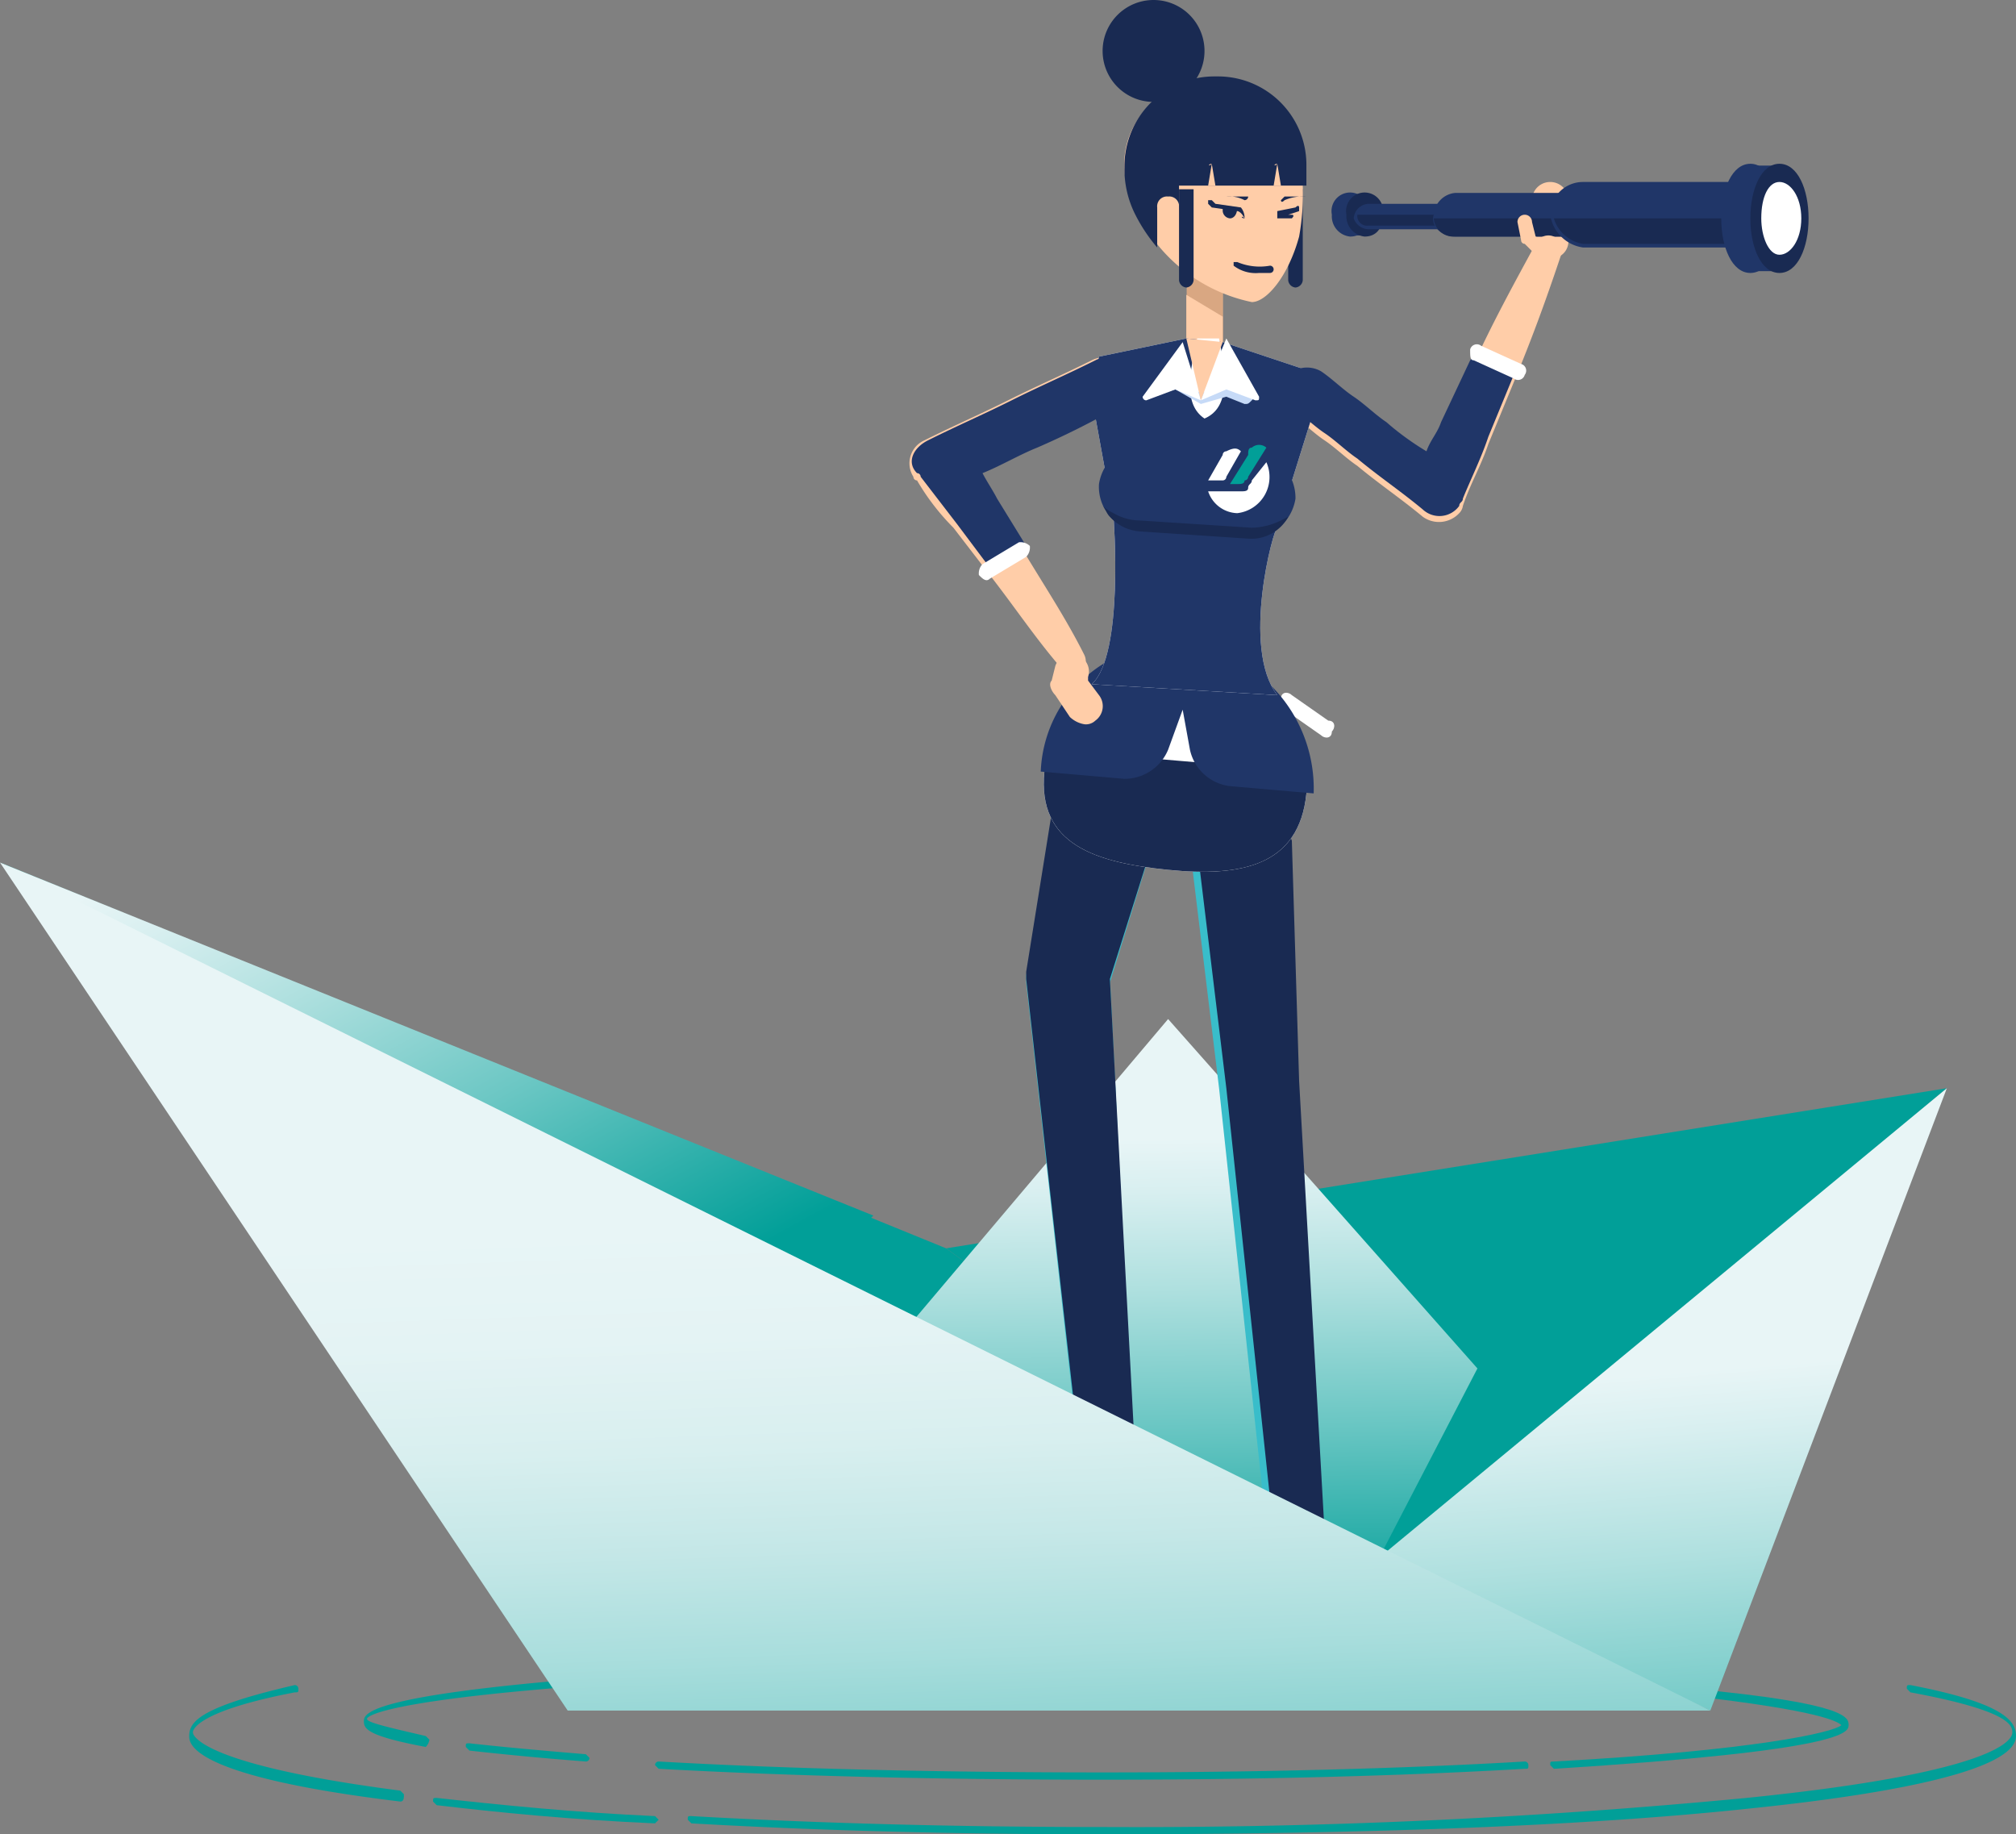 <svg id="Calque_1" data-name="Calque 1" xmlns="http://www.w3.org/2000/svg" xmlns:xlink="http://www.w3.org/1999/xlink" viewBox="0 0 55.4 50.4"><rect x="0" y="0" width="55.4" height="50.4" fill="#808080" stroke="none"/><defs><linearGradient id="Dégradé_sans_nom" x1="-26.95" y1="5.97" x2="-15.05" y2="13.79" gradientTransform="translate(7.42 49) rotate(180)" gradientUnits="userSpaceOnUse"><stop offset="0" stop-color="#e8f5f6"/><stop offset="0.08" stop-color="#d8eff0"/><stop offset="0.23" stop-color="#afe0df"/><stop offset="0.45" stop-color="#6cc7c4"/><stop offset="0.71" stop-color="#12a59f"/><stop offset="0.76" stop-color="#019f98"/></linearGradient><linearGradient id="Dégradé_sans_nom_2" x1="-24.65" y1="22.82" x2="-24.97" y2="2.33" gradientTransform="translate(7.42 49) rotate(180)" gradientUnits="userSpaceOnUse"><stop offset="0.25" stop-color="#e8f5f6"/><stop offset="0.32" stop-color="#d8eff0"/><stop offset="0.45" stop-color="#afe0df"/><stop offset="0.63" stop-color="#6cc7c4"/><stop offset="0.85" stop-color="#12a59f"/><stop offset="0.89" stop-color="#019f98"/></linearGradient><linearGradient id="Dégradé_sans_nom_3" x1="-0.64" y1="27.61" x2="-11.7" y2="7.48" xlink:href="#Dégradé_sans_nom"/><linearGradient id="Dégradé_sans_nom_4" x1="-37.74" y1="19.29" x2="-39.91" y2="-7.44" gradientTransform="translate(7.42 49) rotate(180)" gradientUnits="userSpaceOnUse"><stop offset="0.3" stop-color="#e8f5f6"/><stop offset="0.36" stop-color="#d8eff0"/><stop offset="0.49" stop-color="#afe0df"/><stop offset="0.67" stop-color="#6cc7c4"/><stop offset="0.89" stop-color="#12a59f"/><stop offset="0.92" stop-color="#019f98"/></linearGradient><linearGradient id="Dégradé_sans_nom_5" x1="-15.99" y1="16.12" x2="-16.8" y2="-7.35" gradientTransform="translate(7.42 49) rotate(180)" gradientUnits="userSpaceOnUse"><stop offset="0.03" stop-color="#e8f5f6"/><stop offset="0.16" stop-color="#e4f3f4"/><stop offset="0.29" stop-color="#d8efef"/><stop offset="0.41" stop-color="#c4e7e7"/><stop offset="0.54" stop-color="#a7dddc"/><stop offset="0.67" stop-color="#83cfcd"/><stop offset="0.8" stop-color="#56bfbb"/><stop offset="0.93" stop-color="#22aba5"/><stop offset="1" stop-color="#019f98"/></linearGradient></defs><g id="Calque_4" data-name="Calque 4"><path d="M11,49.5h0c-5.8-.7-5.8-1.6-5.8-1.8,0-.4.3-.8,2.9-1.4a.1.1,0,0,1,.1.1c0,.1,0,.1-.1.1-2.6.5-2.8,1-2.8,1.1s.3.9,5.7,1.6l.1.1C11.1,49.4,11.1,49.5,11,49.5Z" style="fill:#019f98"/><path d="M18,50.1h0c-2.3-.1-4.3-.3-6-.5l-.1-.1c0-.1,0-.1.1-.1,1.8.2,3.8.4,6,.5l.1.1Z" style="fill:#019f98"/><path d="M30.3,50.4c-4,0-7.8-.1-11.3-.3l-.1-.1c0-.1,0-.1.1-.1,3.5.2,7.3.3,11.3.3A176.3,176.3,0,0,0,48,49.4c6.9-.7,7.3-1.6,7.3-1.8s-.1-.6-2.8-1.1l-.1-.1c0-.1,0-.1.1-.1,2.6.5,2.9,1,2.9,1.4,0,.8-2.5,1.5-7.4,2C43.3,50.2,37,50.4,30.3,50.4Z" style="fill:#019f98"/><path d="M30.3,48.9c-4.4,0-8.6-.1-12.2-.3l-.1-.1a.1.1,0,0,1,.1-.1c3.5.2,7.7.3,12.2.3,4.2,0,8.2-.1,11.6-.3a.1.1,0,0,1,.1.1c0,.1,0,.1-.1.1C38.5,48.8,34.5,48.9,30.3,48.9Z" style="fill:#019f98"/><path d="M42.7,48.6l-.1-.1c0-.1,0-.1.1-.1,5.5-.3,7.7-.8,7.9-1-.1-.1-.6-.4-4.1-.8l-.1-.1c0-.1,0-.1.1-.1,4.3.4,4.3.8,4.3,1s-.1.7-8.1,1.2Zm7.9-1.3Z" style="fill:#019f98"/><path d="M45.3,46.4h0c-.3,0-.7-.1-1-.1l-.1-.1c0-.1,0-.1.1-.1a3.4,3.4,0,0,1,1,.1l.1.1A.1.1,0,0,1,45.3,46.4Z" style="fill:#019f98"/><path d="M11.7,48h0c-1.6-.3-1.7-.5-1.7-.7s0-.7,6.3-1.2a.1.1,0,0,1,.1.1c0,.1,0,.1-.1.1-5.4.4-6.1.8-6.2.9s.3.2,1.6.5l.1.1A.35.35,0,0,1,11.7,48Z" style="fill:#019f98"/><path d="M16.1,48.4h0c-1.3-.1-2.3-.2-3.2-.3l-.1-.1c0-.1,0-.1.1-.1.9.1,2,.2,3.2.3l.1.1A.1.1,0,0,1,16.1,48.4Z" style="fill:#019f98"/></g><polygon points="26 34.3 53.5 29.9 37.9 43 26 34.3" style="fill:#019f98"/><polygon points="0 23.7 26 34.3 37.9 43 0 23.7" style="fill:url(#Dégradé_sans_nom)"/><polygon points="23.9 37.7 32.1 28 40.6 37.6 37.9 42.8 23.9 37.7" style="fill:url(#Dégradé_sans_nom_2)"/><path d="M29.2,20l-.1,1.2s.9,1.9,1.5,2.1a8.82,8.82,0,0,0,2.4.3l2.1-1.1a6,6,0,0,0-.1-2Z" style="fill:#192a52"/><path d="M32.2,21.5,30.5,27v-.2L31.3,43a.67.67,0,0,1-.6.7c-.4,0-.7-.2-.7-.6L28.2,27v-.2l.9-5.6a1.56,1.56,0,1,1,3.1.3Z" style="fill:#39bdca"/><path d="M35.1,22.3l.3.8.1,3.3.1,3.3.6,13.1a.67.67,0,0,1-.6.7c-.4,0-.7-.2-.7-.6l-1.4-13-.4-3.3-.4-3.3-.8-.8a1.56,1.56,0,0,1,3.1-.3A.1.1,0,0,1,35.1,22.3Z" style="fill:#39bdca"/><polygon points="30 42.7 28.2 43.6 31.4 43.8 31.4 42.7 30 42.7" style="fill:#192a52"/><path d="M31.1,44.2H27.7a.32.32,0,0,1-.3-.3h0a.32.32,0,0,1,.3-.3h3.4a.32.32,0,0,1,.3.3h0A.22.22,0,0,1,31.1,44.2Z" style="fill:#203668"/><path d="M30,43h-.8a.1.1,0,1,1,0-.2H30a.1.1,0,0,1,0,.2Z" style="fill:#192a52"/><path d="M29.5,43.3h-.8a.1.1,0,0,1-.1-.1l.1-.1h.8a.1.1,0,1,1,0,.2Z" style="fill:#192a52"/><polygon points="34.4 43.6 34.9 42.7 36.3 42.7 36.3 43.9 34.4 43.6" style="fill:#192a52"/><path d="M36.1,44.3H34.2a.32.32,0,0,1-.3-.3h0a.32.32,0,0,1,.3-.3h1.9a.32.32,0,0,1,.3.3h0A.32.32,0,0,1,36.1,44.3Z" style="fill:#203668"/><path d="M35.5,43.1h-.8a.1.1,0,0,1,0-.2h.8a.1.1,0,0,1,.1.1Z" style="fill:#192a52"/><path d="M35.3,43.4h-.8a.1.1,0,0,1-.1-.1l.1-.1h.8a.1.1,0,0,1,.1.1Z" style="fill:#192a52"/><path d="M30.5,26.9l1.7-5.4v-.1a1.57,1.57,0,0,0-1.4-1.7,1.63,1.63,0,0,0-1.7,1.4l-.9,5.6v.2L29.9,42h1.4Z" style="fill:#192a52"/><path d="M35.7,29.7l-.1-3.3-.1-3.3-.3-.8v-.1a1.56,1.56,0,0,0-3.1.3l.8.8.4,3.3.4,3.3L35,42.1h1.4Z" style="fill:#192a52"/><path d="M35.3,19.5l1,.7c.1.1.3.1.3-.1h0c.1-.1.1-.3-.1-.3l-1-.7c-.1-.1-.3-.1-.3.1h0C35.2,19.3,35.2,19.5,35.3,19.5Z" style="fill:#fff"/><path d="M34.9,42.2h1.3a.22.22,0,0,0,.2-.2h0a.22.22,0,0,0-.2-.2H34.9a.22.22,0,0,0-.2.2h0A.22.22,0,0,0,34.9,42.2Z" style="fill:#203668"/><path d="M30,42.2h1.3a.22.22,0,0,0,.2-.2h0a.22.22,0,0,0-.2-.2H30a.22.22,0,0,0-.2.2h0A.22.22,0,0,0,30,42.2Z" style="fill:#203668"/><polygon points="24 33.4 21.2 36.1 0 23.7 24 33.4" style="fill:url(#Dégradé_sans_nom_3)"/><polygon points="37.9 42.8 53.5 29.9 47 47 37.9 42.8" style="fill:url(#Dégradé_sans_nom_4)"/><polygon points="47 47 0 23.7 15.6 47 47 47" style="fill:url(#Dégradé_sans_nom_5)"/><path d="M42.6,7.1a.47.47,0,0,0,.5-.5V5.5a.5.5,0,0,0-1,0V6.6A.47.47,0,0,0,42.6,7.1Z" style="fill:#ffcda8"/><rect x="37.08" y="5.37" width="0.3" height="1.1" style="fill:#203668"/><path d="M36.6,5.9a.56.56,0,0,0,.5.6c.3,0,.5-.2.5-.6a.51.51,0,1,0-1,0Z" style="fill:#203668"/><path d="M37,5.9a.56.56,0,0,0,.5.6c.3,0,.5-.2.5-.6a.51.51,0,1,0-1,0Z" style="fill:#192a52"/><path d="M37.6,6.3h2.2V5.6H37.6a.43.43,0,0,0-.4.4h0A.45.45,0,0,0,37.6,6.3Z" style="fill:#203668"/><path d="M37.6,6.2h2.1V5.9H37.3A.27.27,0,0,0,37.6,6.2Z" style="fill:#192a52"/><path d="M40,6.5h3.2V5.3H40a.65.65,0,0,0-.6.6h0C39.3,6.2,39.6,6.5,40,6.5Z" style="fill:#203668"/><path d="M39.9,6.5H43V6H39.4A.54.54,0,0,0,39.9,6.5Z" style="fill:#192a52"/><path d="M43.5,6.8h4.7V5H43.5a.9.9,0,0,0-.9.9h0A1.06,1.06,0,0,0,43.5,6.8Z" style="fill:#203668"/><path d="M43.5,6.7h4.4V6H42.7A1,1,0,0,0,43.5,6.7Z" style="fill:#192a52"/><rect x="48.07" y="4.55" width="0.8" height="2.9" style="fill:#203668"/><path d="M47.3,6c0,.8.3,1.5.8,1.5s.8-.7.8-1.5-.3-1.5-.8-1.5S47.3,5.2,47.3,6Z" style="fill:#203668"/><path d="M48.1,6c0,.8.3,1.5.8,1.5s.8-.7.8-1.5-.3-1.5-.8-1.5S48.1,5.2,48.1,6Z" style="fill:#192a52"/><path d="M48.4,6c0,.5.2,1,.5,1s.6-.4.6-1-.3-1-.6-1S48.4,5.4,48.4,6Z" style="fill:#fff"/><path d="M42.2,7c.1,0,.1,0,.2-.1a.19.19,0,0,0,0-.3l-.2-.1-.1-.4a.2.2,0,0,0-.4,0l.1.5a.1.1,0,0,0,.1.1l.2.2Z" style="fill:#ffcda8"/><rect x="32.61" y="7.41" width="1" height="2" style="fill:#d9a782"/><polygon points="33.6 9.4 32.6 9.3 32.6 8.1 33.6 8.7 33.6 9.4" style="fill:#ffcda8"/><path d="M35.6,7.9h0a.22.22,0,0,0,.2-.2V5.2h-.4V7.7A.22.22,0,0,0,35.6,7.9Z" style="fill:#192a52"/><path d="M31,5.2a4.51,4.51,0,0,0,3.4,3.1c.4,0,1-.7,1.3-1.8a6.6,6.6,0,0,0,.1-1.4c0-1.7-.5-2.8-2.6-2.8A2.22,2.22,0,0,0,31,5.2Z" style="fill:#ffcda8"/><path d="M32.6,7.9h0a.22.22,0,0,0,.2-.2V5.2h-.4V7.7A.22.22,0,0,0,32.6,7.9Z" style="fill:#192a52"/><path d="M34.2,5.4h-.5a.9.9,0,0,1,.5.1h0a.1.1,0,0,0,.1-.1Z" style="fill:#192a52"/><path d="M35.3,5.5a1.27,1.27,0,0,1,.6-.1h-.6l-.1.1s0,.1.1,0Z" style="fill:#192a52"/><path d="M33.1,1.4a1.4,1.4,0,0,1-2.8,0,1.4,1.4,0,0,1,2.8,0Z" style="fill:#192a52"/><path d="M33.4,2.1h.1a2.43,2.43,0,0,1,2.4,2.4v.6H32.4v.6a.27.27,0,0,0-.3-.3h0a.27.27,0,0,0-.3.3V6.8a4.49,4.49,0,0,1-.6-.9,2.77,2.77,0,0,1-.3-1.3h0A2.47,2.47,0,0,1,33.4,2.1Z" style="fill:#192a52"/><path d="M33.3,4.5h0c-.1,0-.1.1,0,0l-.1.6h.2l-.1-.6Z" style="fill:#ffcda8"/><path d="M35.1,4.5h0c-.1,0-.1.1,0,0l-.1.6h.2l-.1-.6Z" style="fill:#ffcda8"/><path d="M34,5.7h0c0,.2-.1.3-.2.3a.22.22,0,0,1-.2-.2V5.7Z" style="fill:#192a52"/><path d="M34.2,6h0a.44.44,0,0,0-.1-.3h0l-.7-.1-.1-.1h-.1v.1l.1.1h0l.7.1s.1,0,.2.2C34.1,5.9,34.1,6,34.2,6Z" style="fill:#192a52"/><path d="M34.6,7.5h.3a.1.1,0,1,0,0-.2,1.59,1.59,0,0,1-.9-.1h-.1v.1A1,1,0,0,0,34.6,7.5Z" style="fill:#192a52"/><path d="M35.5,6h0c.1-.1,0-.1,0-.1h-.1l.3-.1V5.7s0-.1-.1,0l-.5.1V6Z" style="fill:#192a52"/><path d="M30,9.9c-.8.4-1.5.7-2.3,1.1s-1.5.7-2.3,1.1h0a.69.69,0,0,0-.3,1,.1.1,0,0,0,.1.1,6.42,6.42,0,0,0,1,1.3l1,1.3c.7.9,1.3,1.8,2,2.6a.35.35,0,0,0,.5.1.44.44,0,0,0,.1-.5c-.5-1-1.1-1.9-1.7-2.9l-.9-1.4c-.3-.5-.6-.9-.9-1.4L26,13.4c.8-.4,1.5-.7,2.3-1.1s1.5-.7,2.2-1.1a.69.69,0,0,0,.3-1C30.8,9.9,30.4,9.7,30,9.9Z" style="fill:#ffcda8"/><path d="M28.7,21.2c-.2,2,1.4,2.5,3.4,2.7s3.6-.1,3.8-2.1a3.59,3.59,0,0,0-3.3-3.9A3.54,3.54,0,0,0,28.7,21.2Z" style="fill:#fff"/><path d="M28.8,20.6c0,.2-.1.4-.1.6-.2,2,1.4,2.5,3.4,2.7s3.6-.1,3.8-2.1v-.6Z" style="fill:#192a52"/><path d="M32.6,17.7a3.66,3.66,0,0,0-4,3.5l2.3.2a1.3,1.3,0,0,0,1.2-.8l.4-1.1.2,1.1a1.28,1.28,0,0,0,1.1,1l2.3.2A4,4,0,0,0,32.6,17.7Z" style="fill:#203668"/><path d="M35.5,11.4c.3.2.6.5.9.7s.6.5.9.7c.6.5,1.2.9,1.8,1.4h0a.76.76,0,0,0,1-.1.35.35,0,0,0,.1-.2c.2-.6.5-1.1.7-1.7l.7-1.7c.5-1.2.9-2.3,1.3-3.5a.38.38,0,0,0-.7-.3C41.6,7.8,41,8.9,40.5,10l-.8,1.7a13,13,0,0,0-.8,1.7l1.1-.3c-.6-.5-1.2-.9-1.8-1.4-.3-.2-.6-.5-.9-.7s-.6-.5-.9-.7a.68.68,0,0,0-1,.2A.56.56,0,0,0,35.5,11.4Z" style="fill:#ffcda8"/><path d="M35.1,14.5l1-3.2L36,10.2l-2.4-.8-1-.1-2.4.5L30,10.9l.6,3.3s.3,3.8-.6,4.6l5.1.3C34.1,17.8,35,14.5,35.1,14.5Z" style="fill:#fff"/><path d="M35.1,14.5l1-3.2L36,10.2l-2.4-.8-1-.1-2.4.5L30,10.9l.6,3.3s.3,3.8-.6,4.6l5.1.3C34.1,17.8,35,14.5,35.1,14.5Z" style="fill:#203668"/><path d="M31.3,14.6l3,.2a1.3,1.3,0,0,0,1.3-1.1h0a1.3,1.3,0,0,0-1.1-1.3l-3-.2a1.3,1.3,0,0,0-1.3,1.1h0A1.23,1.23,0,0,0,31.3,14.6Z" style="fill:#203668"/><path d="M35.4,14.2a1.15,1.15,0,0,1-1.1.6l-3-.2a1.23,1.23,0,0,1-.8-.4c-.1-.1-.1-.2-.2-.3a1.24,1.24,0,0,0,.3.2,1.45,1.45,0,0,0,.7.2l3.1.2a1.88,1.88,0,0,0,.8-.2Z" style="fill:#192a52"/><path d="M33.1,11.5c-.6-.4-.4-1.3-.2-2.2h.6C33.7,10.3,33.8,11.2,33.1,11.5Z" style="fill:#fff"/><path d="M33,11.1h0l.7-.2.5.2c.1,0,.1,0,.2-.1s0-.1-.1-.2l-.6-.2h-.1l-.6.2-.6-.3h-.1l-.6.1a.1.1,0,0,0,0,.2l.6-.1.7.4Z" style="fill:#c6daf7"/><path d="M33,11l.7-.3.8.3c.1,0,.1,0,.1-.1l-.9-1.6Z" style="fill:#fff"/><path d="M33,11l-.7-.3-.8.3a.1.1,0,0,1-.1-.1l1.1-1.5Z" style="fill:#fff"/><polygon points="32.6 9.3 33 11 33.6 9.4 32.6 9.3" style="fill:#ffcda8"/><path d="M29.8,19.9a.37.37,0,0,0,.3-.1.49.49,0,0,0,.1-.7l-.3-.4v-.1a.47.47,0,0,0-.9-.3l-.1.4c-.1.1,0,.3.1.4l.4.6A.76.76,0,0,0,29.8,19.9Z" style="fill:#ffcda8"/><path d="M29.7,19h.1a.19.19,0,0,0,0-.3l-.1-.2.1-.2c0-.1,0-.2-.1-.2s-.2,0-.2.1l-.1.3v.2l.2.3Z" style="fill:#ffcda8"/><path d="M25.5,12.1h0c.8-.4,1.5-.7,2.3-1.1s1.5-.7,2.3-1.1a.66.66,0,0,1,.9.3.78.78,0,0,1-.3,1,22.56,22.56,0,0,1-2.2,1.1c-.5.2-1,.5-1.5.7.1.2.3.5.4.7l.8,1.3-1,.6-.9-1.2-1-1.3a.1.1,0,0,0-.1-.1C24.9,12.7,25.1,12.3,25.5,12.1Z" style="fill:#203668"/><path d="M35.3,10.4a.78.78,0,0,1,1-.2c.3.2.6.5.9.7s.6.5.9.7a7.63,7.63,0,0,0,1.1.8c.1-.3.3-.5.4-.8l.8-1.7c.1-.1.1-.2.2-.3l1.1.4c0,.1-.1.2-.1.3L40.9,12c-.2.6-.5,1.2-.7,1.7,0,.1-.1.1-.1.2a.67.67,0,0,1-1,.1h0c-.6-.5-1.2-.9-1.8-1.4-.3-.2-.6-.5-.9-.7s-.6-.5-.9-.7C35.2,11.2,35.1,10.8,35.3,10.4Z" style="fill:#203668"/><path d="M40.5,9.9l1.1.5a.19.19,0,0,0,.3-.1h0a.19.19,0,0,0-.1-.3l-1.1-.5a.19.19,0,0,0-.3.1h0C40.4,9.8,40.4,9.9,40.5,9.9Z" style="fill:#fff"/><path d="M27.2,15.9l1-.6a.37.37,0,0,0,.1-.3h0a.37.37,0,0,0-.3-.1l-1,.6a.37.37,0,0,0-.1.3h0C27,15.9,27.1,16,27.2,15.9Z" style="fill:#fff"/><g id="Calque_3" data-name="Calque 3"><path d="M34.4,13.2h0c0,.1-.1.1-.1.2s-.1.1-.2.1h-.9a.87.87,0,0,0,.8.6,1,1,0,0,0,.8-1.4Z" style="fill:#fff"/><path d="M34.1,12.4c-.1-.1-.2-.1-.4,0a.1.1,0,0,0-.1.1h0l-.4.7h.4a.1.1,0,0,0,.1-.1h0Z" style="fill:#fff"/><path d="M34.8,12.3a.3.3,0,0,0-.4,0c-.1,0-.1.1-.1.2h0l-.5.8H34c.1,0,.2,0,.2-.1a.1.1,0,0,0,.1-.1h0Z" style="fill:#019f98"/></g></svg>